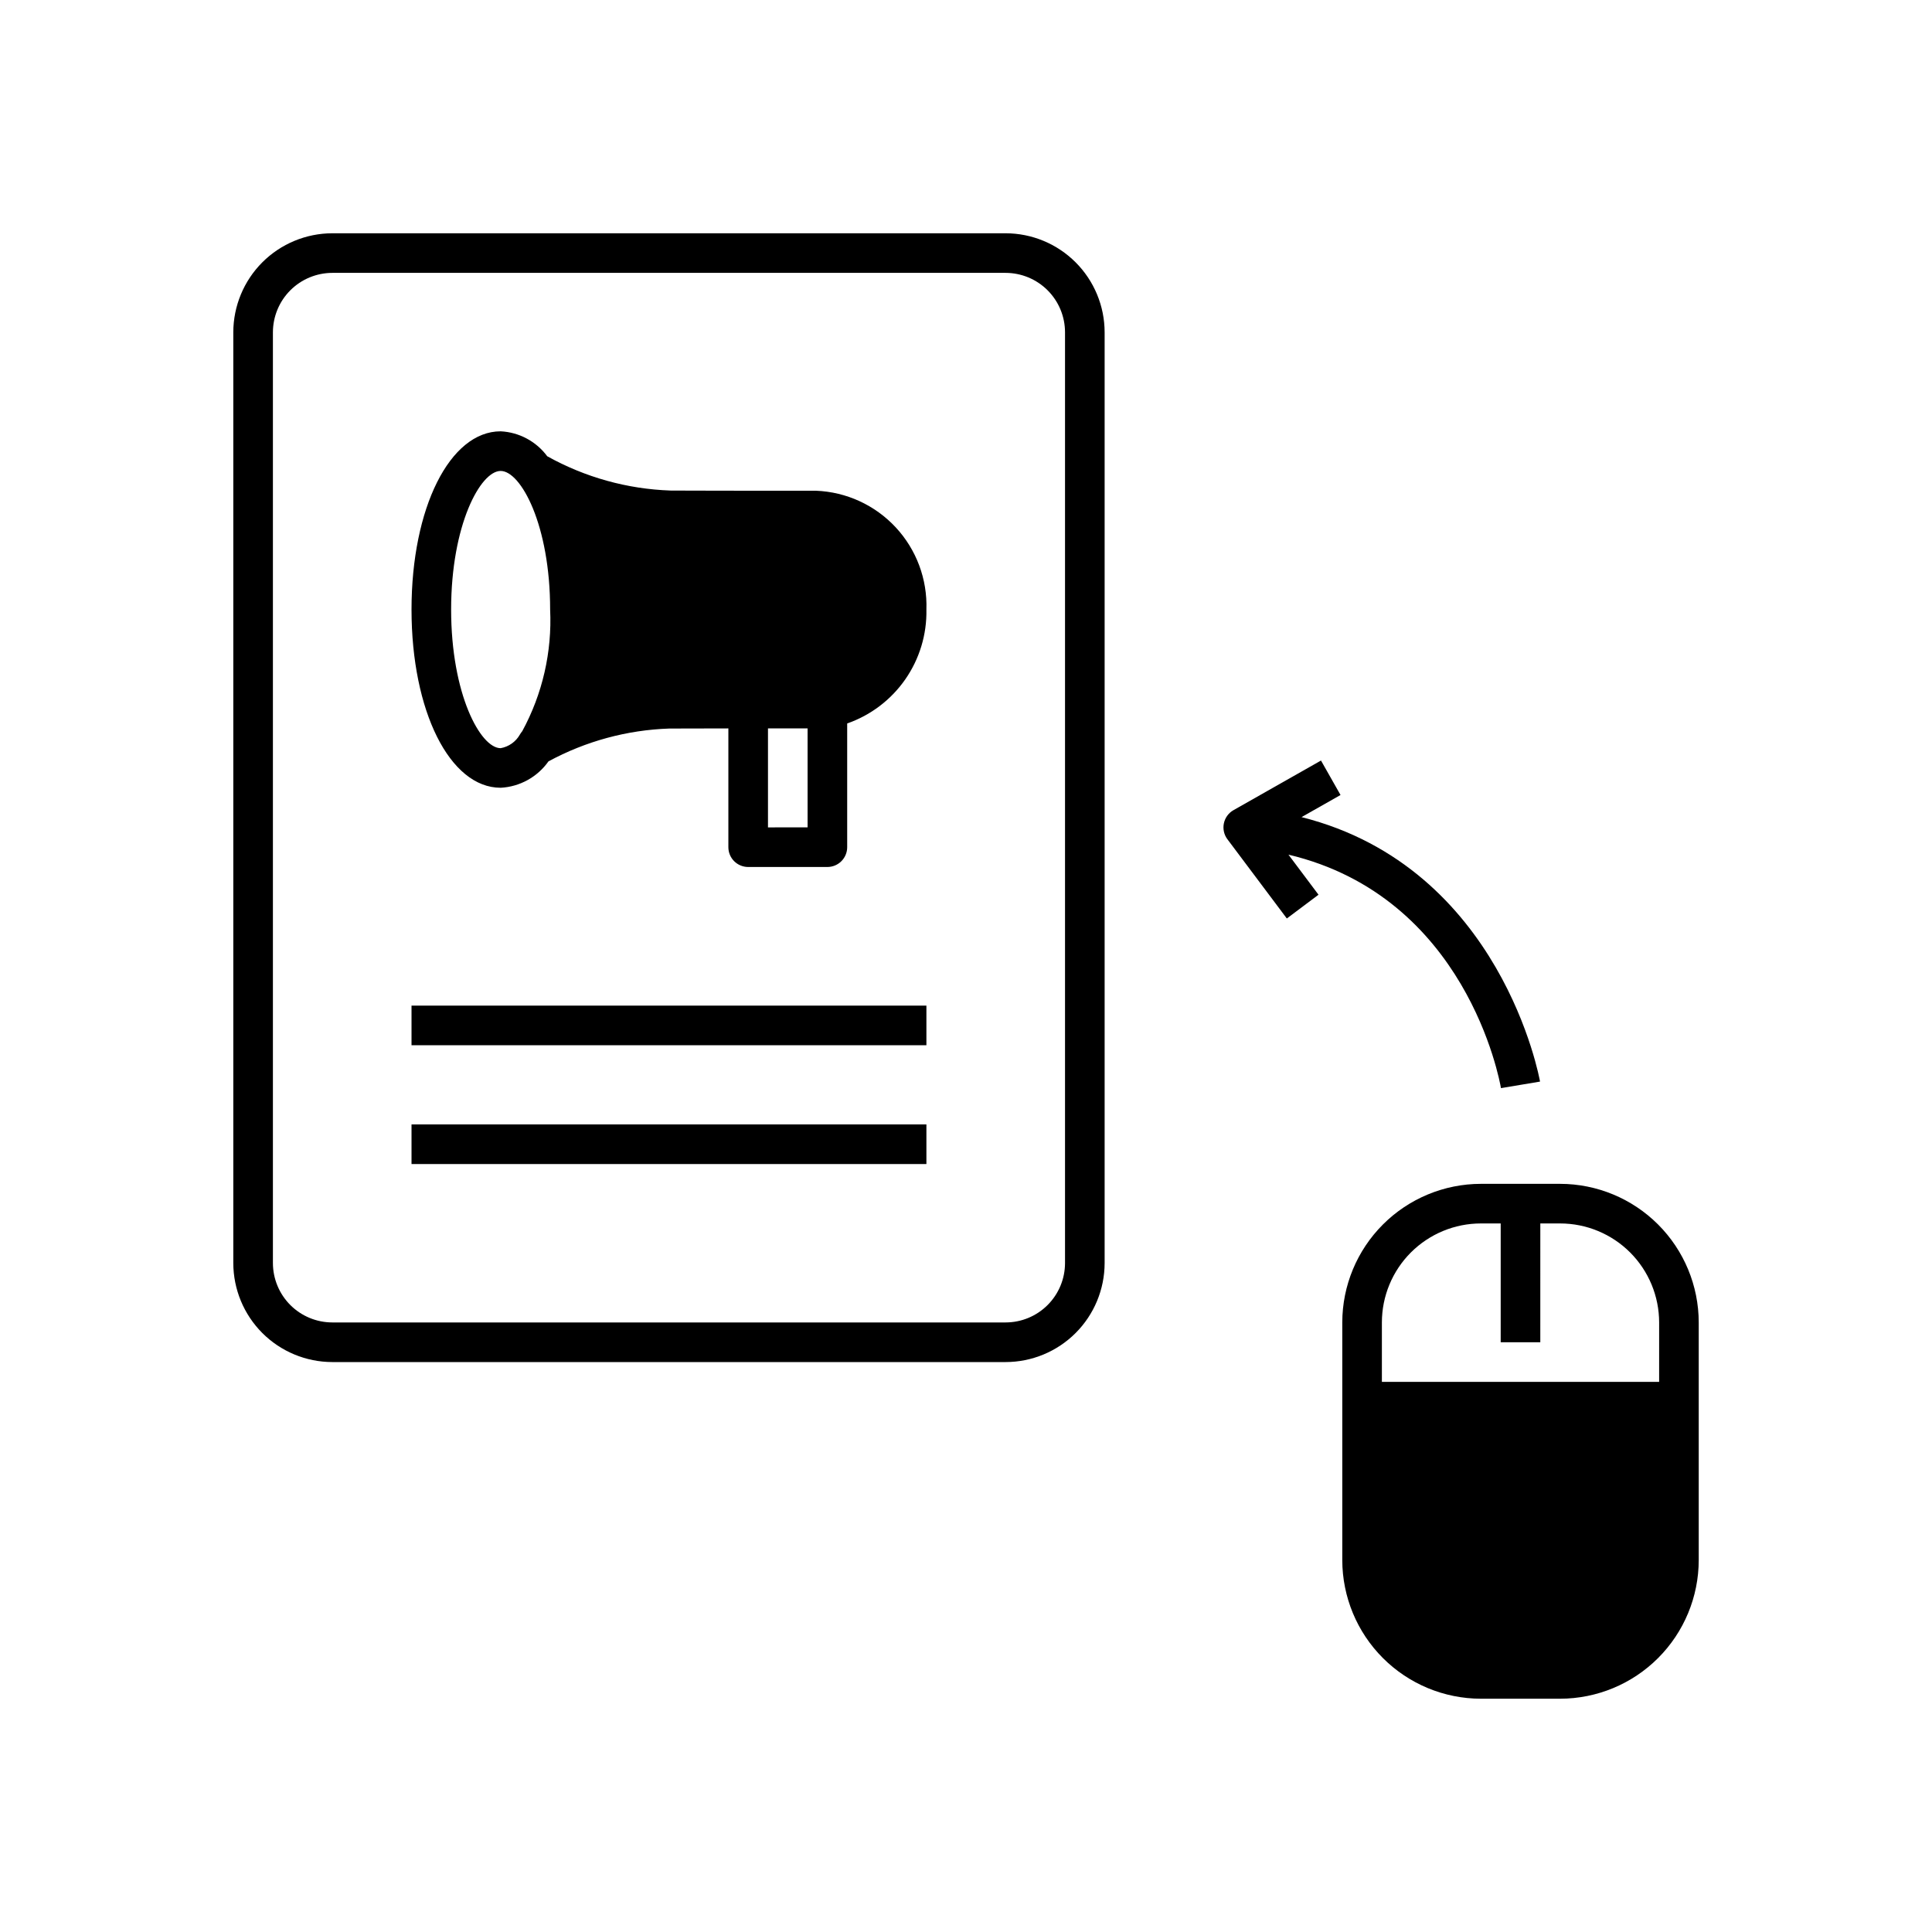 <?xml version="1.0" encoding="UTF-8"?>
<!-- Uploaded to: ICON Repo, www.iconrepo.com, Generator: ICON Repo Mixer Tools -->
<svg fill="#000000" width="800px" height="800px" version="1.1" viewBox="144 144 512 512" xmlns="http://www.w3.org/2000/svg">
 <path d="m410.5 205.82h-178.43c-6.957 0.012-13.625 2.777-18.547 7.695-4.918 4.922-7.684 11.59-7.695 18.547v246.66c0.012 6.957 2.777 13.625 7.695 18.547 4.922 4.918 11.59 7.684 18.547 7.691h178.43c6.957-0.008 13.625-2.773 18.543-7.691 4.922-4.922 7.688-11.59 7.695-18.547v-246.66c-0.008-6.957-2.773-13.625-7.695-18.547-4.918-4.918-11.586-7.684-18.543-7.695zm15.742 272.9c-0.004 4.176-1.664 8.176-4.617 11.129-2.949 2.949-6.953 4.609-11.125 4.613h-178.43c-4.176-0.004-8.176-1.664-11.129-4.613-2.949-2.953-4.609-6.953-4.617-11.129v-246.66c0.008-4.176 1.668-8.176 4.617-11.129 2.953-2.949 6.953-4.609 11.129-4.617h178.43c4.172 0.008 8.176 1.668 11.125 4.617 2.953 2.953 4.613 6.953 4.617 11.129zm59.211-108.23 7.965 10.621-8.395 6.297-15.742-20.992h-0.004c-0.902-1.207-1.246-2.742-0.938-4.219 0.309-1.477 1.234-2.75 2.547-3.496l23.191-13.148 5.176 9.133-10.332 5.859c53.066 13.371 63.098 69.469 63.203 70.086l-10.352 1.734c-0.383-2.227-9.219-50.691-56.32-61.875zm-125.21-96.438c-14.762 0-37.199-0.012-38.531-0.047l-0.004-0.004c-11.465-0.391-22.672-3.508-32.691-9.094-2.918-3.938-7.449-6.363-12.344-6.602-13.465 0-23.617 20.305-23.617 47.23s10.152 47.23 23.617 47.23v0.004c5.07-0.266 9.742-2.844 12.672-6.992 9.855-5.344 20.82-8.324 32.023-8.703 0.691-0.02 7.348-0.031 15.656-0.035v31.477c0 1.391 0.551 2.727 1.535 3.711s2.32 1.535 3.711 1.535h20.992c1.395 0 2.727-0.551 3.711-1.535s1.539-2.32 1.539-3.711v-32.789c6.234-2.176 11.625-6.266 15.395-11.688s5.731-11.898 5.598-18.5c0.273-8.051-2.648-15.883-8.133-21.785-5.484-5.898-13.082-9.391-21.129-9.703zm-83.57 68.223c-5.352 0-13.121-14.312-13.121-36.734 0-22.426 7.769-36.734 13.121-36.734 5.348-0.004 13.117 14.309 13.117 36.734 0.531 11.223-2.027 22.379-7.398 32.25l-0.027 0.027c-0.227 0.266-0.422 0.551-0.59 0.852-1.078 1.906-2.949 3.227-5.102 3.606zm70.848 20.992v-26.238c3.606 0 7.188-0.004 10.496-0.004v26.238zm-94.465 47.234h136.45v10.496h-136.45zm0 31.488h136.45v10.496h-136.45zm304.39 15.742h-20.996c-9.738 0.012-19.074 3.887-25.961 10.773s-10.762 16.223-10.773 25.961v62.977c0.012 9.742 3.887 19.078 10.773 25.965 6.887 6.887 16.223 10.762 25.961 10.773h20.992c9.742-0.012 19.078-3.887 25.965-10.773 6.887-6.887 10.762-16.223 10.773-25.965v-62.977c-0.012-9.738-3.887-19.074-10.773-25.961-6.887-6.887-16.223-10.762-25.965-10.773zm26.238 52.48h-73.473v-15.746c0.004-6.957 2.769-13.629 7.688-18.551 4.922-4.918 11.594-7.684 18.551-7.688h5.246v31.488h10.496l0.004-31.488h5.246c6.961 0.004 13.633 2.769 18.555 7.688 4.918 4.922 7.684 11.594 7.688 18.551z"/>
</svg>